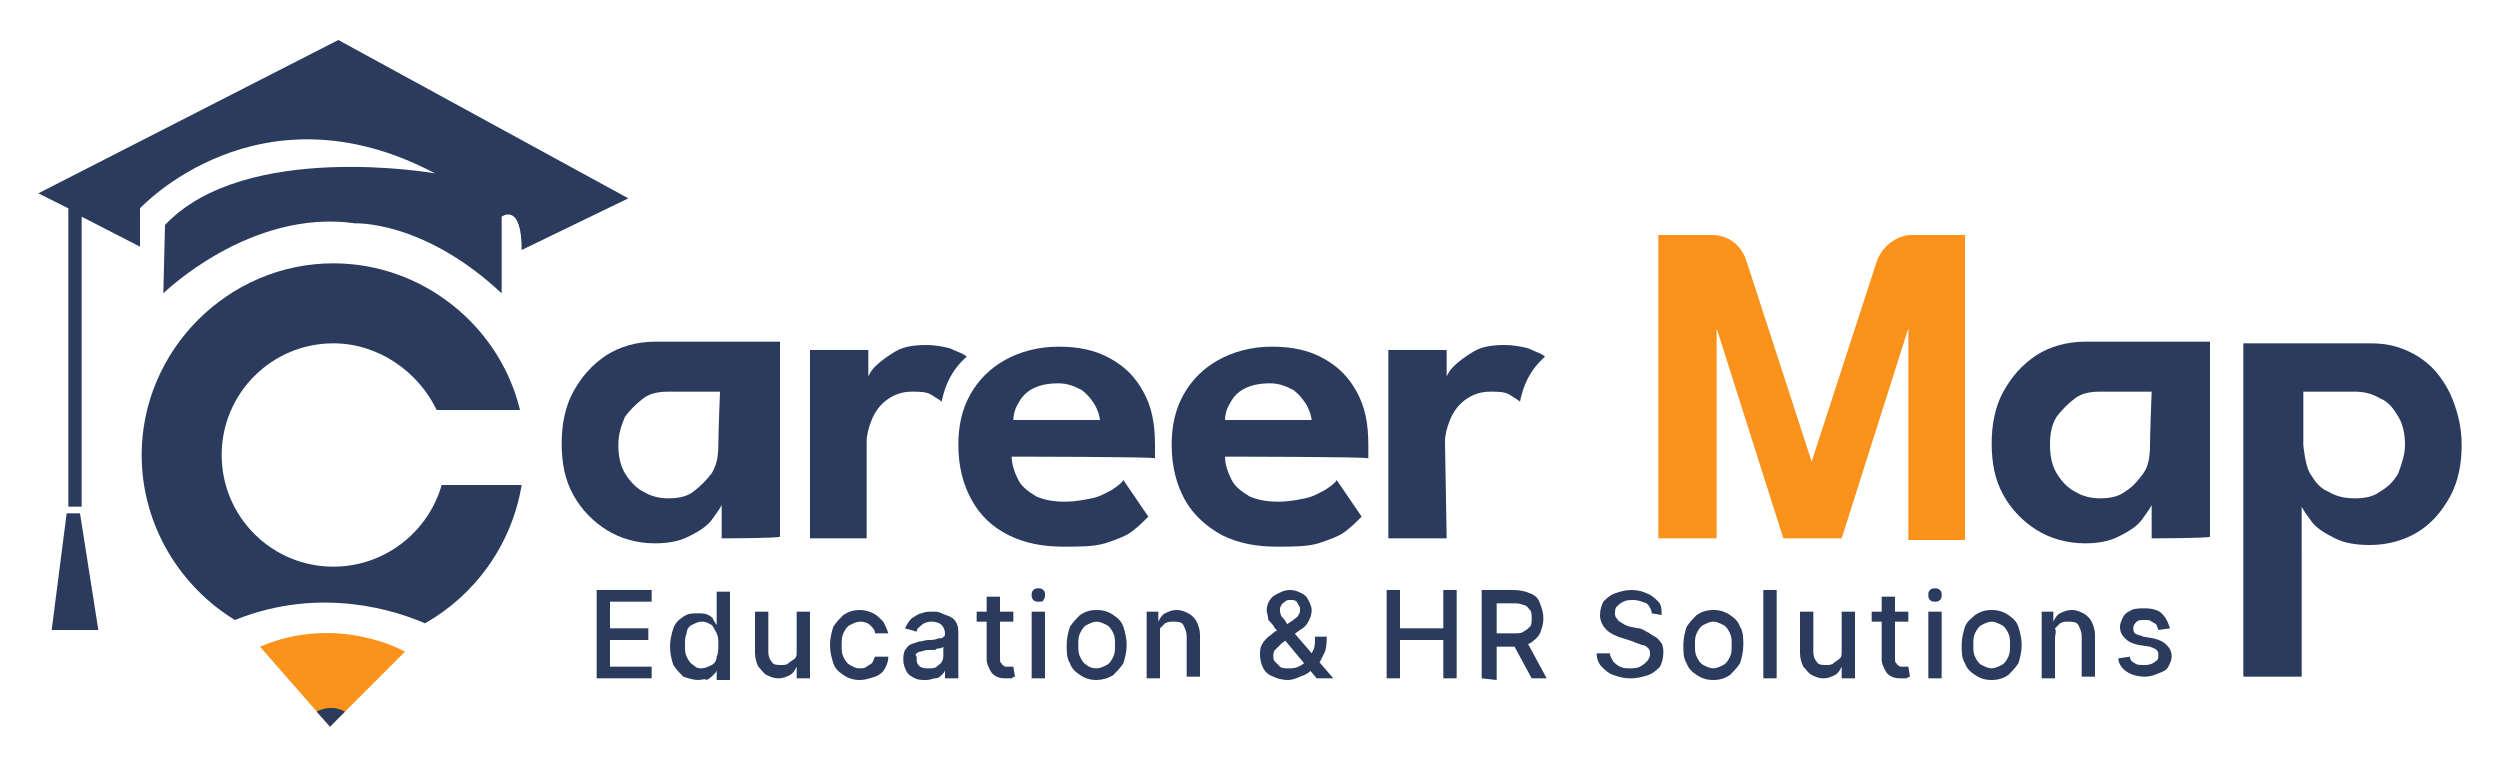 <?xml version="1.0" encoding="utf-8"?>
<!-- Generator: Adobe Illustrator 26.0.1, SVG Export Plug-In . SVG Version: 6.00 Build 0)  -->
<svg version="1.1" id="Layer_1" xmlns="http://www.w3.org/2000/svg" xmlns:xlink="http://www.w3.org/1999/xlink" x="0px" y="0px"
	 viewBox="0 0 150 46" style="enable-background:new 0 0 150 46;" xml:space="preserve">
<style type="text/css">
	.st0{display:none;}
	.st1{fill:#2B3B5E;}
	.st2{fill:#FB921C;}
	.st3{enable-background:new    ;}
</style>
<path class="st0" d="M13.5,21L13.5,21L13.5,21z"/>
<g>
	<g>
		<g>
			<g>
				<path class="st1" d="M20.3,2.4l-18,9.2l1.8,0.9v17.9h0.8V13l3.5,1.8l0-2.3c0,0,7.1-7.7,17.7-2.1c0,0-11.4-2-16.2,3.1l-0.1,4.1
					c0,0,5.2-5.1,11.5-4.2c0,0,4.1-0.2,8.8,4.2V13c0,0,1.2-0.9,1.2,2l6.4-3.1L20.3,2.4z"/>
			</g>
			<g>
				<polygon class="st1" points="4,30.8 3.1,37.8 5.9,37.8 4.8,30.8 				"/>
			</g>
		</g>
		<g>
			<path class="st2" d="M19.8,43.6l4.5-4.5c0,0-4-2.3-8.7-0.3L19.8,43.6z"/>
		</g>
		<g>
			<path class="st1" d="M26.5,29.1c-0.8,2.8-3.4,4.9-6.5,4.9c-3.7,0-6.7-3-6.7-6.7s3-6.7,6.7-6.7c2.7,0,5.1,1.7,6.2,4h5
				c-1.2-5-5.8-8.8-11.2-8.8c-6.3,0-11.5,5.2-11.5,11.5c0,4.2,2.3,7.9,5.6,9.9c5.2-2.1,9.8-0.5,11.4,0.2c3-1.7,5.2-4.7,5.8-8.3H26.5
				z"/>
		</g>
	</g>
	<g>
		<path class="st1" d="M19.8,43.6L19,42.7c0,0,0.8-0.5,1.7,0L19.8,43.6z"/>
	</g>
	<g>
		<g>
			<path class="st1" d="M52.1,32.3h-3.5V21h3.5v1.8H52c0.1-0.2,0.2-0.5,0.5-0.8c0.3-0.3,0.7-0.6,1.2-0.9c0.5-0.3,1.1-0.4,1.9-0.4
				c0.5,0,1,0.1,1.4,0.2c0.4,0.2,0.8,0.3,1,0.5c-0.9,0.8-1.3,1.7-1.5,2.7c-0.1-0.1-0.3-0.2-0.6-0.4c-0.3-0.2-0.7-0.2-1.2-0.2
				c-0.6,0-1.1,0.2-1.5,0.5c-0.4,0.3-0.7,0.7-0.9,1.2c-0.2,0.5-0.3,0.9-0.3,1.3V32.3z"/>
		</g>
		<g>
			<path class="st1" d="M86.8,32.3h-3.5V21h3.5v1.8h-0.1c0.1-0.2,0.2-0.5,0.5-0.8c0.3-0.3,0.7-0.6,1.2-0.9c0.5-0.3,1.1-0.4,1.9-0.4
				c0.5,0,1,0.1,1.4,0.2c0.4,0.2,0.8,0.3,1,0.5c-0.9,0.8-1.3,1.7-1.5,2.7c-0.1-0.1-0.3-0.2-0.6-0.4c-0.3-0.2-0.7-0.2-1.2-0.2
				c-0.6,0-1.1,0.2-1.5,0.5c-0.4,0.3-0.7,0.7-0.9,1.2c-0.2,0.5-0.3,0.9-0.3,1.3L86.8,32.3L86.8,32.3z"/>
		</g>
		<g>
			<path class="st1" d="M60.7,27.4c0,0.5,0.2,1,0.4,1.4s0.6,0.7,1.1,1c0.5,0.2,1,0.3,1.7,0.3c0.6,0,1.1-0.1,1.6-0.2
				c0.5-0.1,0.8-0.3,1.2-0.5c0.3-0.2,0.6-0.4,0.7-0.6l1.5,2.2c-0.3,0.3-0.6,0.6-1,0.9c-0.4,0.3-1,0.5-1.6,0.7
				c-0.7,0.2-1.5,0.2-2.5,0.2c-1.2,0-2.3-0.2-3.3-0.7s-1.7-1.2-2.2-2.1c-0.5-0.9-0.8-2-0.8-3.3c0-1.1,0.2-2.1,0.7-3
				c0.5-0.9,1.2-1.6,2.1-2.1c0.9-0.5,2-0.8,3.2-0.8c1.2,0,2.2,0.2,3.1,0.7c0.9,0.5,1.5,1.1,2,2c0.5,0.9,0.7,1.9,0.7,3.2
				c0,0.1,0,0.2,0,0.4c0,0.2,0,0.4,0,0.4C69.3,27.4,60.7,27.4,60.7,27.4z M66,25.3c0-0.3-0.1-0.6-0.3-1c-0.2-0.3-0.4-0.6-0.8-0.9
				c-0.4-0.2-0.8-0.4-1.4-0.4c-0.6,0-1.1,0.1-1.5,0.3c-0.4,0.2-0.7,0.5-0.9,0.9c-0.2,0.3-0.3,0.7-0.3,1H66z"/>
		</g>
		<g>
			<path class="st1" d="M73.5,27.4c0,0.5,0.2,1,0.4,1.4c0.2,0.4,0.6,0.7,1.1,1c0.5,0.2,1,0.3,1.7,0.3c0.6,0,1.1-0.1,1.6-0.2
				c0.5-0.1,0.8-0.3,1.2-0.5c0.3-0.2,0.6-0.4,0.7-0.6l1.5,2.2c-0.3,0.3-0.6,0.6-1,0.9c-0.4,0.3-1,0.5-1.6,0.7
				c-0.7,0.2-1.5,0.2-2.5,0.2c-1.2,0-2.3-0.2-3.3-0.7c-0.9-0.5-1.7-1.2-2.2-2.1c-0.5-0.9-0.8-2-0.8-3.3c0-1.1,0.2-2.1,0.7-3
				c0.5-0.9,1.2-1.6,2.1-2.1c0.9-0.5,2-0.8,3.2-0.8c1.2,0,2.2,0.2,3.1,0.7s1.5,1.1,2,2s0.7,1.9,0.7,3.2c0,0.1,0,0.2,0,0.4
				c0,0.2,0,0.4,0,0.4C82,27.4,73.5,27.4,73.5,27.4z M78.7,25.3c0-0.3-0.1-0.6-0.3-1c-0.2-0.3-0.4-0.6-0.8-0.9
				c-0.4-0.2-0.8-0.4-1.4-0.4s-1.1,0.1-1.5,0.3s-0.7,0.5-0.9,0.9c-0.2,0.3-0.3,0.7-0.3,1H78.7z"/>
		</g>
		<g>
			<path class="st2" d="M117.9,14.1v18.3h-3.4V19.7l-4,12.6H107l-4-12.6v12.6h-3.5V14.1h3.2c1,0,1.8,0.6,2.1,1.6l3.9,12l3.9-12
				c0.3-0.9,1.2-1.6,2.1-1.6C114.7,14.1,117.9,14.1,117.9,14.1z"/>
		</g>
		<g>
			<path class="st1" d="M129.1,32.3v-2c-0.1,0.2-0.3,0.5-0.6,0.9c-0.3,0.4-0.8,0.7-1.4,1c-0.6,0.3-1.3,0.4-2,0.4
				c-1.1,0-2.1-0.3-2.9-0.8s-1.5-1.2-2-2.1s-0.7-1.9-0.7-3.1c0-1.1,0.2-2.2,0.7-3.1c0.5-0.9,1.1-1.6,2-2.2c0.8-0.5,1.8-0.8,2.9-0.8
				c0.8,0,4,0,4,0h3.5v11.7C132.6,32.3,129.1,32.3,129.1,32.3z M123,26.7c0,0.6,0.1,1.2,0.4,1.7c0.3,0.5,0.7,0.9,1.1,1.1
				c0.5,0.3,1,0.4,1.5,0.4c0.6,0,1.1-0.1,1.5-0.4c0.5-0.3,0.8-0.7,1.1-1.1s0.4-1,0.4-1.7s0.1-3.2,0.1-3.2s-3,0-3.1,0
				c-0.6,0-1.1,0.1-1.5,0.4s-0.8,0.7-1.1,1.1C123.1,25.5,123,26,123,26.7z"/>
		</g>
		<g>
			<path class="st1" d="M138.1,40.6h-3.5v-20c0,0,7,0,7.7,0c1.1,0,2,0.3,2.8,0.8s1.4,1.2,1.9,2.2c0.4,0.9,0.7,1.9,0.7,3.1
				c0,1.1-0.2,2.2-0.7,3.1c-0.5,0.9-1.1,1.6-1.9,2.1c-0.8,0.5-1.8,0.8-2.9,0.8c-0.8,0-1.5-0.1-2.1-0.4c-0.6-0.3-1.1-0.6-1.4-1
				c-0.3-0.4-0.5-0.7-0.6-0.9V40.6z M144.3,26.7c0-0.6-0.1-1.2-0.4-1.7s-0.6-0.9-1.1-1.1c-0.5-0.3-1-0.4-1.5-0.4c-0.1,0-3.1,0-3.1,0
				v3.2c0,0,0.1,1.2,0.4,1.7c0.3,0.5,0.6,0.9,1.1,1.1c0.5,0.3,1,0.4,1.6,0.4c0.6,0,1.1-0.1,1.5-0.4c0.5-0.3,0.8-0.6,1.1-1.1
				C144.1,27.8,144.3,27.3,144.3,26.7z"/>
		</g>
		<g>
			<path class="st1" d="M43.3,32.3v-2c-0.1,0.2-0.3,0.5-0.6,0.9c-0.3,0.4-0.8,0.7-1.4,1c-0.6,0.3-1.3,0.4-2,0.4
				c-1.1,0-2.1-0.3-2.9-0.8c-0.8-0.5-1.5-1.2-2-2.1s-0.7-1.9-0.7-3.1c0-1.1,0.2-2.2,0.7-3.1c0.5-0.9,1.1-1.6,2-2.2
				c0.8-0.5,1.8-0.8,2.9-0.8c0.8,0,4,0,4,0h3.5v11.7C46.7,32.3,43.3,32.3,43.3,32.3z M37.1,26.7c0,0.6,0.1,1.2,0.4,1.7
				c0.3,0.5,0.7,0.9,1.1,1.1c0.5,0.3,1,0.4,1.5,0.4c0.6,0,1.1-0.1,1.5-0.4s0.8-0.7,1.1-1.1c0.3-0.5,0.4-1,0.4-1.7s0.1-3.2,0.1-3.2
				s-3,0-3.1,0c-0.6,0-1.1,0.1-1.5,0.4s-0.8,0.7-1.1,1.1C37.3,25.5,37.1,26,37.1,26.7z"/>
		</g>
	</g>
	<g class="st3">
		<path class="st1" d="M35.8,40.7v-5.3h3.3v0.7h-2.5v1.6h2.3v0.7h-2.3V40h2.5v0.7L35.8,40.7L35.8,40.7z"/>
		<path class="st1" d="M41.9,40.8c-0.3,0-0.6-0.1-0.9-0.2c-0.2-0.2-0.4-0.4-0.6-0.7c-0.1-0.3-0.2-0.7-0.2-1.1s0.1-0.8,0.2-1.1
			c0.1-0.3,0.3-0.5,0.6-0.7c0.3-0.2,0.5-0.2,0.9-0.2c0.2,0,0.4,0,0.6,0.1c0.2,0.1,0.3,0.2,0.3,0.3c0.1,0.1,0.1,0.2,0.2,0.3h0v-2h0.8
			v5.3h-0.8v-0.6H43c0,0.1-0.1,0.2-0.2,0.3c-0.1,0.1-0.2,0.2-0.4,0.3C42.3,40.7,42.1,40.8,41.9,40.8z M42.1,40.1
			c0.2,0,0.4-0.1,0.6-0.2c0.2-0.1,0.3-0.3,0.3-0.5c0.1-0.2,0.1-0.5,0.1-0.7c0-0.3,0-0.5-0.1-0.7c-0.1-0.2-0.2-0.4-0.3-0.5
			c-0.2-0.1-0.3-0.2-0.6-0.2c-0.2,0-0.4,0.1-0.6,0.2c-0.2,0.1-0.3,0.3-0.3,0.5c-0.1,0.2-0.1,0.4-0.1,0.7c0,0.3,0,0.5,0.1,0.7
			c0.1,0.2,0.2,0.4,0.4,0.5C41.7,40,41.8,40.1,42.1,40.1z"/>
		<path class="st1" d="M47.8,39v-2.3h0.8v4h-0.8V40h0c-0.1,0.2-0.2,0.4-0.4,0.5c-0.2,0.1-0.4,0.2-0.7,0.2c-0.3,0-0.5-0.1-0.7-0.2
			c-0.2-0.1-0.3-0.3-0.5-0.5c-0.1-0.2-0.2-0.5-0.2-0.8v-2.5h0.8v2.4c0,0.3,0.1,0.5,0.2,0.6c0.1,0.2,0.3,0.2,0.6,0.2
			c0.1,0,0.3,0,0.4-0.1s0.3-0.2,0.4-0.3C47.8,39.4,47.8,39.3,47.8,39z"/>
		<path class="st1" d="M51.6,40.8c-0.4,0-0.7-0.1-1-0.3s-0.5-0.4-0.6-0.7c-0.1-0.3-0.2-0.7-0.2-1.1c0-0.4,0.1-0.8,0.2-1.1
			c0.2-0.3,0.4-0.5,0.6-0.7c0.3-0.2,0.6-0.3,1-0.3c0.3,0,0.6,0.1,0.8,0.2s0.4,0.3,0.6,0.5c0.1,0.2,0.2,0.4,0.3,0.7h-0.8
			c0-0.2-0.1-0.3-0.3-0.5c-0.1-0.1-0.3-0.2-0.6-0.2c-0.2,0-0.4,0.1-0.6,0.2c-0.2,0.1-0.3,0.3-0.4,0.5c-0.1,0.2-0.1,0.5-0.1,0.7
			c0,0.3,0,0.5,0.1,0.7c0.1,0.2,0.2,0.4,0.4,0.5c0.2,0.1,0.3,0.2,0.6,0.2c0.1,0,0.3,0,0.4-0.1c0.1-0.1,0.2-0.1,0.3-0.2
			c0.1-0.1,0.1-0.2,0.2-0.4h0.8c0,0.3-0.1,0.5-0.2,0.7c-0.1,0.2-0.3,0.4-0.6,0.5C52.2,40.7,51.9,40.8,51.6,40.8z"/>
		<path class="st1" d="M55.6,40.8c-0.3,0-0.5,0-0.7-0.1c-0.2-0.1-0.4-0.2-0.5-0.4c-0.1-0.2-0.2-0.4-0.2-0.7c0-0.2,0-0.4,0.1-0.6
			c0.1-0.1,0.2-0.3,0.3-0.3c0.1-0.1,0.3-0.1,0.5-0.2c0.2,0,0.4-0.1,0.6-0.1c0.2,0,0.4,0,0.6-0.1c0.1,0,0.3,0,0.3-0.1
			c0.1,0,0.1-0.1,0.1-0.2v0c0-0.2-0.1-0.4-0.2-0.5c-0.1-0.1-0.3-0.2-0.6-0.2c-0.3,0-0.5,0.1-0.6,0.2c-0.1,0.1-0.3,0.2-0.3,0.4
			l-0.7-0.2c0.1-0.2,0.2-0.4,0.4-0.6c0.2-0.1,0.4-0.3,0.6-0.3c0.2-0.1,0.4-0.1,0.7-0.1c0.2,0,0.3,0,0.5,0.1s0.3,0.1,0.5,0.2
			c0.2,0.1,0.3,0.2,0.4,0.4c0.1,0.2,0.1,0.4,0.1,0.7v2.6h-0.8v-0.5h0c0,0.1-0.1,0.2-0.2,0.3c-0.1,0.1-0.2,0.2-0.4,0.2
			C56,40.7,55.8,40.8,55.6,40.8z M55.7,40.1c0.2,0,0.4,0,0.5-0.1c0.1-0.1,0.3-0.2,0.3-0.3c0.1-0.1,0.1-0.3,0.1-0.4v-0.5
			c0,0-0.1,0.1-0.2,0.1c-0.1,0-0.2,0-0.3,0.1c-0.1,0-0.2,0-0.3,0s-0.2,0-0.2,0c-0.1,0-0.3,0.1-0.4,0.1c-0.1,0-0.2,0.1-0.3,0.2
			C55,39.3,55,39.4,55,39.6c0,0.2,0.1,0.3,0.2,0.4C55.4,40.1,55.5,40.1,55.7,40.1z"/>
		<path class="st1" d="M60.8,36.7v0.6h-2.2v-0.6C58.6,36.7,60.8,36.7,60.8,36.7z M59.2,35.8h0.8v3.7c0,0.1,0,0.3,0.1,0.3
			c0,0.1,0.1,0.1,0.2,0.2c0.1,0,0.1,0,0.2,0c0.1,0,0.1,0,0.2,0c0,0,0.1,0,0.1,0l0.1,0.6c0,0-0.1,0-0.2,0.1c-0.1,0-0.2,0-0.3,0
			c-0.2,0-0.4,0-0.6-0.1c-0.2-0.1-0.3-0.2-0.4-0.4s-0.2-0.4-0.2-0.6L59.2,35.8L59.2,35.8z"/>
		<path class="st1" d="M62.3,36.1c-0.1,0-0.2,0-0.3-0.1s-0.1-0.2-0.1-0.3c0-0.1,0-0.2,0.1-0.3c0.1-0.1,0.2-0.1,0.3-0.1
			s0.2,0,0.3,0.1s0.1,0.2,0.1,0.3c0,0.1,0,0.2-0.1,0.3C62.6,36.1,62.5,36.1,62.3,36.1z M61.9,40.7v-4h0.8v4H61.9z"/>
		<path class="st1" d="M65.8,40.8c-0.4,0-0.7-0.1-1-0.3s-0.5-0.4-0.6-0.7c-0.2-0.3-0.2-0.7-0.2-1.1c0-0.4,0.1-0.8,0.2-1.1
			c0.2-0.3,0.4-0.5,0.6-0.7c0.3-0.2,0.6-0.3,1-0.3s0.7,0.1,1,0.3c0.3,0.2,0.5,0.4,0.6,0.7s0.2,0.7,0.2,1.1c0,0.4-0.1,0.8-0.2,1.1
			c-0.2,0.3-0.4,0.5-0.6,0.7C66.5,40.7,66.1,40.8,65.8,40.8z M65.8,40.1c0.2,0,0.4-0.1,0.6-0.2c0.2-0.1,0.3-0.3,0.4-0.5
			c0.1-0.2,0.1-0.4,0.1-0.7c0-0.3,0-0.5-0.1-0.7c-0.1-0.2-0.2-0.4-0.4-0.5c-0.2-0.1-0.4-0.2-0.6-0.2c-0.2,0-0.4,0.1-0.6,0.2
			c-0.2,0.1-0.3,0.3-0.4,0.5c-0.1,0.2-0.1,0.4-0.1,0.7c0,0.3,0,0.5,0.1,0.7s0.2,0.4,0.4,0.5C65.3,40,65.5,40.1,65.8,40.1z"/>
		<path class="st1" d="M69.6,38.3v2.4h-0.8v-4h0.7v0.6h0c0.1-0.2,0.2-0.4,0.4-0.5c0.2-0.1,0.4-0.2,0.7-0.2c0.3,0,0.5,0.1,0.7,0.2
			c0.2,0.1,0.4,0.3,0.5,0.5s0.2,0.5,0.2,0.8v2.5h-0.8v-2.4c0-0.3-0.1-0.5-0.2-0.7s-0.4-0.2-0.6-0.2c-0.2,0-0.3,0-0.5,0.1
			c-0.1,0.1-0.2,0.2-0.3,0.3C69.6,37.9,69.6,38.1,69.6,38.3z"/>
		<path class="st1" d="M77.3,40.8c-0.4,0-0.7-0.1-0.9-0.2c-0.3-0.1-0.5-0.3-0.6-0.5c-0.1-0.2-0.2-0.5-0.2-0.8c0-0.2,0-0.4,0.1-0.6
			c0.1-0.2,0.2-0.3,0.4-0.5c0.2-0.1,0.3-0.3,0.6-0.4l0.9-0.6c0.1-0.1,0.3-0.2,0.3-0.3c0.1-0.1,0.1-0.2,0.1-0.4
			c0-0.1-0.1-0.2-0.2-0.4C77.7,36,77.6,36,77.4,36c-0.1,0-0.2,0-0.3,0.1s-0.2,0.1-0.2,0.2c-0.1,0.1-0.1,0.2-0.1,0.3
			c0,0.1,0,0.2,0.1,0.4c0.1,0.1,0.2,0.2,0.3,0.4c0.1,0.1,0.2,0.3,0.3,0.4l2.5,2.9H79l-2-2.4c-0.2-0.2-0.3-0.4-0.5-0.6
			c-0.1-0.2-0.3-0.4-0.4-0.5C76.1,37,76,36.8,76,36.6c0-0.2,0.1-0.5,0.2-0.6c0.1-0.2,0.3-0.3,0.5-0.4s0.4-0.2,0.7-0.2
			c0.3,0,0.5,0.1,0.7,0.2c0.2,0.1,0.3,0.2,0.4,0.4c0.1,0.2,0.2,0.4,0.2,0.6c0,0.3-0.1,0.5-0.2,0.7s-0.3,0.4-0.5,0.5l-1.1,0.8
			c-0.2,0.2-0.3,0.3-0.4,0.4c-0.1,0.1-0.1,0.3-0.1,0.3c0,0.2,0,0.3,0.1,0.4c0.1,0.1,0.2,0.2,0.3,0.3c0.1,0.1,0.3,0.1,0.5,0.1
			c0.2,0,0.4,0,0.6-0.1c0.2-0.1,0.4-0.2,0.5-0.4c0.2-0.2,0.3-0.4,0.4-0.6c0.1-0.2,0.1-0.5,0.1-0.8h0.7c0,0.3,0,0.6-0.1,0.9
			c-0.1,0.2-0.2,0.4-0.3,0.6C79.1,39.8,79,40,78.9,40c0,0-0.1,0.1-0.1,0.1c0,0-0.1,0.1-0.1,0.1c-0.2,0.2-0.4,0.3-0.7,0.4
			C77.8,40.7,77.5,40.8,77.3,40.8z"/>
		<path class="st1" d="M83.2,40.7v-5.3h0.8v2.3h2.6v-2.3h0.8v5.3h-0.8v-2.3h-2.6v2.3H83.2z"/>
		<path class="st1" d="M88.9,40.7v-5.3h1.9c0.4,0,0.8,0.1,1,0.2c0.3,0.1,0.5,0.3,0.6,0.6s0.2,0.5,0.2,0.9s-0.1,0.6-0.2,0.9
			c-0.1,0.2-0.3,0.4-0.6,0.6c-0.3,0.1-0.6,0.2-1,0.2h-1.4V38h1.4c0.3,0,0.5,0,0.6-0.1c0.2-0.1,0.3-0.2,0.4-0.3
			c0.1-0.1,0.1-0.3,0.1-0.5c0-0.2,0-0.4-0.1-0.5s-0.2-0.3-0.4-0.3c-0.2-0.1-0.4-0.1-0.6-0.1h-1v4.6L88.9,40.7L88.9,40.7z M91.5,38.3
			l1.3,2.4h-0.9l-1.3-2.4H91.5z"/>
		<path class="st1" d="M99.1,36.8c0-0.2-0.1-0.4-0.3-0.6C98.5,36.1,98.3,36,98,36c-0.2,0-0.4,0-0.6,0.1c-0.2,0.1-0.3,0.2-0.4,0.3
			c-0.1,0.1-0.1,0.3-0.1,0.4c0,0.1,0,0.2,0.1,0.3c0.1,0.1,0.1,0.2,0.2,0.2c0.1,0.1,0.2,0.1,0.3,0.2c0.1,0,0.2,0.1,0.3,0.1l0.5,0.1
			c0.2,0,0.3,0.1,0.5,0.2c0.2,0.1,0.3,0.2,0.5,0.3c0.2,0.1,0.3,0.3,0.4,0.4c0.1,0.2,0.1,0.4,0.1,0.6c0,0.3-0.1,0.6-0.2,0.8
			c-0.2,0.2-0.4,0.4-0.7,0.5c-0.3,0.1-0.6,0.2-1.1,0.2c-0.4,0-0.7-0.1-1-0.2c-0.3-0.1-0.5-0.3-0.7-0.5c-0.2-0.2-0.3-0.5-0.3-0.8h0.8
			c0,0.2,0.1,0.3,0.2,0.5c0.1,0.1,0.2,0.2,0.4,0.3c0.2,0.1,0.4,0.1,0.6,0.1c0.2,0,0.4,0,0.6-0.1c0.2-0.1,0.3-0.2,0.4-0.3
			c0.1-0.1,0.2-0.3,0.2-0.4c0-0.2,0-0.3-0.1-0.4c-0.1-0.1-0.2-0.2-0.4-0.2c-0.2-0.1-0.3-0.1-0.5-0.2l-0.6-0.2
			c-0.4-0.1-0.8-0.3-1-0.5c-0.2-0.2-0.4-0.5-0.4-0.9c0-0.3,0.1-0.6,0.2-0.8c0.2-0.2,0.4-0.4,0.7-0.5c0.3-0.1,0.6-0.2,1-0.2
			c0.4,0,0.7,0.1,0.9,0.2c0.3,0.1,0.5,0.3,0.7,0.5s0.2,0.5,0.2,0.8L99.1,36.8L99.1,36.8z"/>
		<path class="st1" d="M102.8,40.8c-0.4,0-0.7-0.1-1-0.3c-0.3-0.2-0.5-0.4-0.6-0.7c-0.2-0.3-0.2-0.7-0.2-1.1c0-0.4,0.1-0.8,0.2-1.1
			c0.2-0.3,0.4-0.5,0.6-0.7c0.3-0.2,0.6-0.3,1-0.3c0.4,0,0.7,0.1,1,0.3c0.3,0.2,0.5,0.4,0.6,0.7c0.2,0.3,0.2,0.7,0.2,1.1
			c0,0.4-0.1,0.8-0.2,1.1c-0.2,0.3-0.4,0.5-0.6,0.7C103.5,40.7,103.2,40.8,102.8,40.8z M102.8,40.1c0.2,0,0.4-0.1,0.6-0.2
			c0.2-0.1,0.3-0.3,0.4-0.5s0.1-0.4,0.1-0.7c0-0.3,0-0.5-0.1-0.7c-0.1-0.2-0.2-0.4-0.4-0.5c-0.2-0.1-0.4-0.2-0.6-0.2
			c-0.2,0-0.4,0.1-0.6,0.2c-0.2,0.1-0.3,0.3-0.4,0.5c-0.1,0.2-0.1,0.4-0.1,0.7c0,0.3,0,0.5,0.1,0.7s0.2,0.4,0.4,0.5
			C102.4,40,102.6,40.1,102.8,40.1z"/>
		<path class="st1" d="M106.6,35.4v5.3h-0.8v-5.3C105.8,35.4,106.6,35.4,106.6,35.4z"/>
		<path class="st1" d="M110.5,39v-2.3h0.8v4h-0.8V40h0c-0.1,0.2-0.2,0.4-0.4,0.5c-0.2,0.1-0.4,0.2-0.7,0.2c-0.3,0-0.5-0.1-0.7-0.2
			c-0.2-0.1-0.3-0.3-0.5-0.5c-0.1-0.2-0.2-0.5-0.2-0.8v-2.5h0.8v2.4c0,0.3,0.1,0.5,0.2,0.6c0.1,0.2,0.3,0.2,0.6,0.2
			c0.1,0,0.3,0,0.4-0.1c0.1-0.1,0.3-0.2,0.4-0.3C110.5,39.4,110.5,39.3,110.5,39z"/>
		<path class="st1" d="M114.5,36.7v0.6h-2.2v-0.6C112.3,36.7,114.5,36.7,114.5,36.7z M112.9,35.8h0.8v3.7c0,0.1,0,0.3,0.1,0.3
			c0,0.1,0.1,0.1,0.2,0.2c0.1,0,0.1,0,0.2,0c0.1,0,0.1,0,0.2,0c0,0,0.1,0,0.1,0l0.1,0.6c0,0-0.1,0-0.2,0.1c-0.1,0-0.2,0-0.3,0
			c-0.2,0-0.4,0-0.6-0.1c-0.2-0.1-0.3-0.2-0.4-0.4c-0.1-0.2-0.2-0.4-0.2-0.6L112.9,35.8L112.9,35.8z"/>
		<path class="st1" d="M116.1,36.1c-0.1,0-0.2,0-0.3-0.1c-0.1-0.1-0.1-0.2-0.1-0.3c0-0.1,0-0.2,0.1-0.3c0.1-0.1,0.2-0.1,0.3-0.1
			c0.1,0,0.2,0,0.3,0.1c0.1,0.1,0.1,0.2,0.1,0.3c0,0.1,0,0.2-0.1,0.3C116.3,36.1,116.2,36.1,116.1,36.1z M115.7,40.7v-4h0.8v4H115.7
			z"/>
		<path class="st1" d="M119.5,40.8c-0.4,0-0.7-0.1-1-0.3s-0.5-0.4-0.6-0.7c-0.2-0.3-0.2-0.7-0.2-1.1c0-0.4,0.1-0.8,0.2-1.1
			s0.4-0.5,0.6-0.7c0.3-0.2,0.6-0.3,1-0.3c0.4,0,0.7,0.1,1,0.3c0.3,0.2,0.5,0.4,0.6,0.7s0.2,0.7,0.2,1.1c0,0.4-0.1,0.8-0.2,1.1
			c-0.2,0.3-0.4,0.5-0.6,0.7C120.2,40.7,119.9,40.8,119.5,40.8z M119.5,40.1c0.2,0,0.4-0.1,0.6-0.2c0.2-0.1,0.3-0.3,0.4-0.5
			c0.1-0.2,0.1-0.4,0.1-0.7c0-0.3,0-0.5-0.1-0.7c-0.1-0.2-0.2-0.4-0.4-0.5c-0.2-0.1-0.4-0.2-0.6-0.2c-0.2,0-0.4,0.1-0.6,0.2
			c-0.2,0.1-0.3,0.3-0.4,0.5c-0.1,0.2-0.1,0.4-0.1,0.7c0,0.3,0,0.5,0.1,0.7c0.1,0.2,0.2,0.4,0.4,0.5C119.1,40,119.3,40.1,119.5,40.1
			z"/>
		<path class="st1" d="M123.3,38.3v2.4h-0.8v-4h0.7v0.6h0c0.1-0.2,0.2-0.4,0.4-0.5c0.2-0.1,0.4-0.2,0.7-0.2c0.3,0,0.5,0.1,0.7,0.2
			c0.2,0.1,0.4,0.3,0.5,0.5c0.1,0.2,0.2,0.5,0.2,0.8v2.5h-0.8v-2.4c0-0.3-0.1-0.5-0.2-0.7s-0.4-0.2-0.6-0.2c-0.2,0-0.3,0-0.5,0.1
			c-0.1,0.1-0.2,0.2-0.3,0.3C123.4,37.9,123.3,38.1,123.3,38.3z"/>
		<path class="st1" d="M130.2,37.7l-0.7,0.1c0-0.1-0.1-0.2-0.1-0.3c-0.1-0.1-0.1-0.1-0.3-0.2c-0.1-0.1-0.2-0.1-0.4-0.1
			c-0.2,0-0.4,0-0.5,0.1c-0.1,0.1-0.2,0.2-0.2,0.4c0,0.1,0,0.2,0.1,0.3c0.1,0.1,0.3,0.1,0.5,0.2l0.6,0.1c0.4,0.1,0.6,0.2,0.8,0.4
			c0.2,0.2,0.3,0.4,0.3,0.7c0,0.2-0.1,0.4-0.2,0.6s-0.3,0.3-0.6,0.4c-0.2,0.1-0.5,0.2-0.8,0.2c-0.4,0-0.8-0.1-1.1-0.3
			c-0.3-0.2-0.5-0.5-0.5-0.8l0.7-0.1c0,0.2,0.1,0.3,0.3,0.4c0.1,0.1,0.3,0.1,0.6,0.1c0.3,0,0.5-0.1,0.6-0.2c0.2-0.1,0.2-0.2,0.2-0.4
			c0-0.1,0-0.2-0.1-0.3c-0.1-0.1-0.2-0.1-0.4-0.2l-0.7-0.1c-0.4-0.1-0.6-0.2-0.8-0.4c-0.2-0.2-0.3-0.4-0.3-0.7
			c0-0.2,0.1-0.4,0.2-0.6c0.1-0.2,0.3-0.3,0.5-0.4c0.2-0.1,0.5-0.1,0.8-0.1c0.4,0,0.8,0.1,1,0.3C130,37.1,130.1,37.4,130.2,37.7z"/>
	</g>
</g>
</svg>
